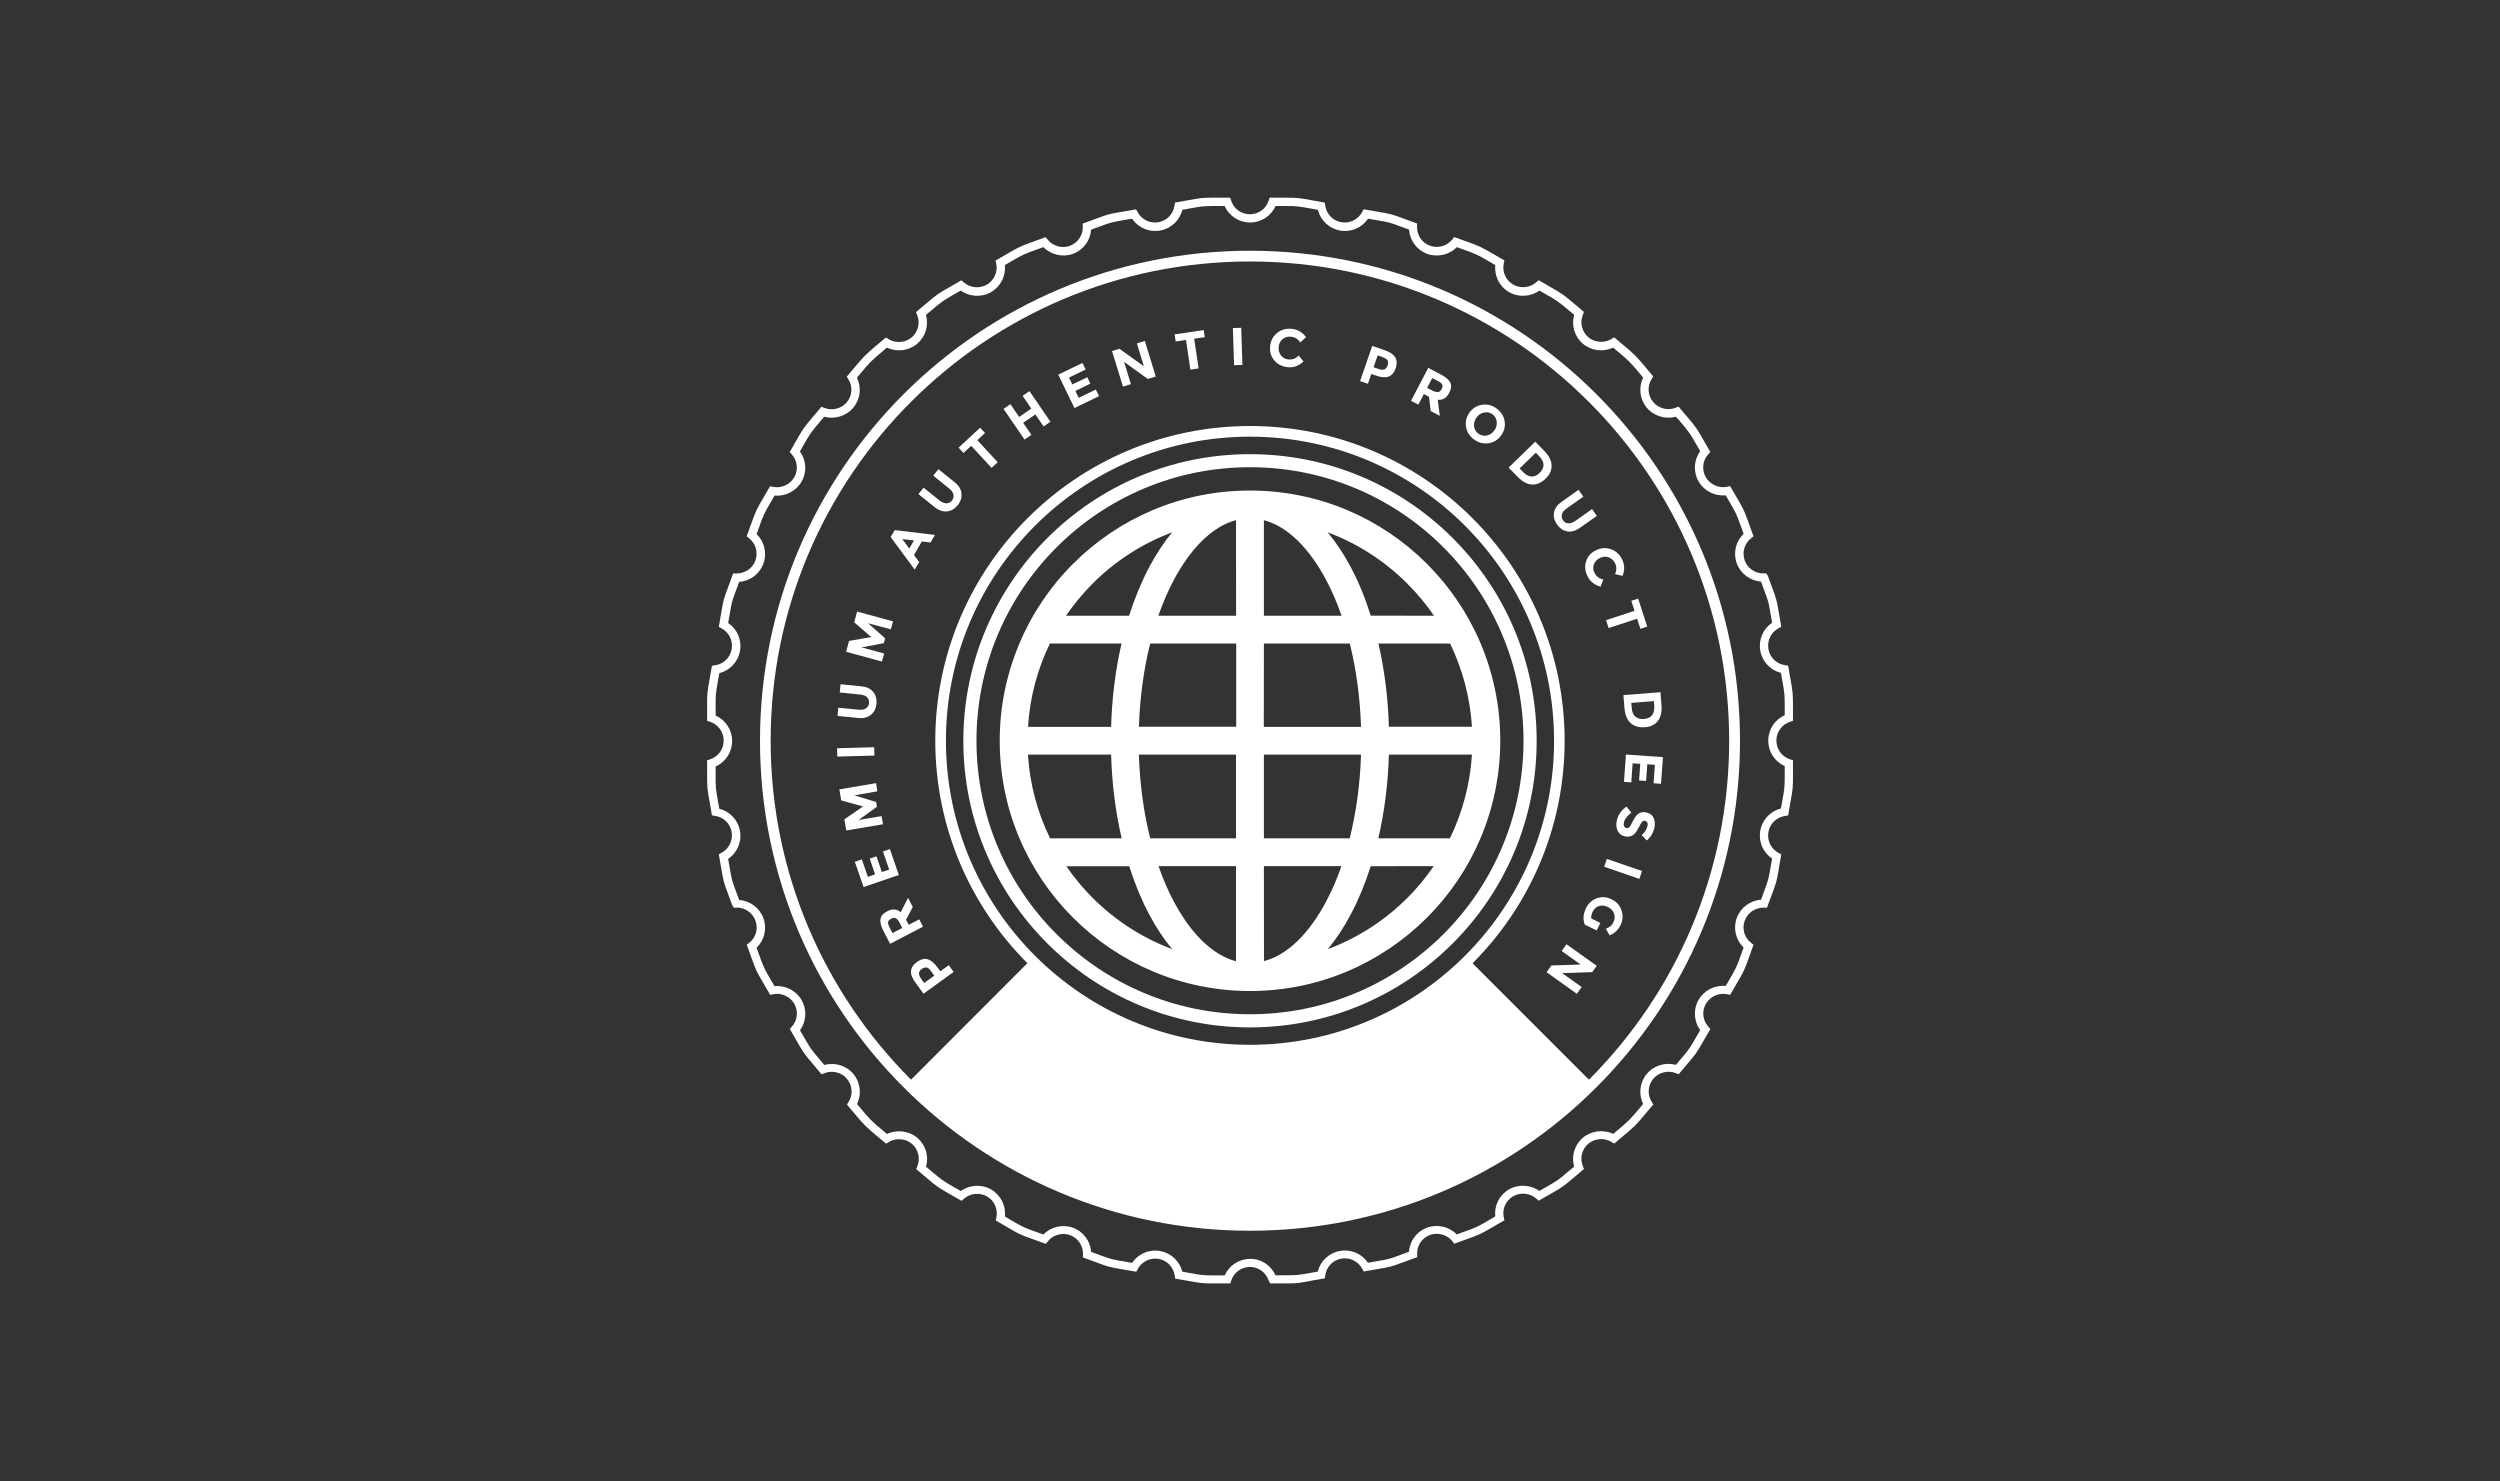 <svg width="270" height="160" viewBox="0 0 270 160" fill="none" xmlns="http://www.w3.org/2000/svg">
<rect x="0" y="0" width="270" height="160" fill="#333333" stroke="none"/>
<path d="M172.42 42.58C162.85 33 149.61 27.08 135 27.08C120.38 27.08 107.15 33 97.58 42.58C88 52.15 82.08 65.39 82.08 80C82.08 94.61 88 107.85 97.58 117.42C107.15 127 120.38 132.92 135 132.92C149.61 132.92 162.85 127 172.42 117.42C182 107.85 187.92 94.61 187.92 80C187.92 65.39 182 52.15 172.42 42.58ZM171.6 116.61C162.24 125.97 149.29 131.77 135 131.77C120.71 131.77 107.76 125.98 98.4 116.61C89.03 107.24 83.23 94.29 83.23 80C83.23 65.71 89.02 52.76 98.39 43.4C107.75 34.03 120.7 28.24 134.99 28.24C149.28 28.24 162.23 34.04 171.59 43.4C180.96 52.77 186.75 65.71 186.75 80C186.75 94.29 180.97 107.24 171.6 116.61ZM135 46.01C125.61 46.01 117.12 49.82 110.97 55.97C104.82 62.12 101.01 70.62 101.01 80C101.01 89.39 104.82 97.88 110.97 104.04C117.12 110.19 125.62 113.99 135 113.99C144.39 113.99 152.88 110.19 159.03 104.04C165.18 97.88 168.98 89.39 168.98 80C168.98 70.62 165.18 62.12 159.03 55.97C152.88 49.82 144.39 46.01 135 46.01ZM158.22 103.22C152.28 109.16 144.07 112.84 135 112.84C125.93 112.84 117.72 109.16 111.78 103.22C105.84 97.28 102.16 89.07 102.16 80C102.16 70.93 105.84 62.72 111.78 56.78C117.72 50.84 125.93 47.16 135 47.16C144.06 47.16 152.28 50.84 158.22 56.78C164.16 62.72 167.84 70.93 167.84 80C167.84 89.07 164.16 97.28 158.22 103.22Z" fill="white"/>
<path d="M135 49.63C126.61 49.63 119.02 53.03 113.52 58.52C108.03 64.02 104.62 71.61 104.62 80C104.62 88.39 108.02 95.98 113.52 101.48C119.02 106.98 126.61 110.38 135 110.38C143.39 110.38 150.98 106.98 156.48 101.48C161.98 95.98 165.38 88.39 165.38 80C165.38 71.62 161.98 64.02 156.48 58.52C150.98 53.02 143.39 49.63 135 49.63ZM113.11 58.11C118.71 52.51 126.45 49.05 135 49.05C143.55 49.05 151.29 52.51 156.89 58.11C162.5 63.71 165.96 71.45 165.96 80C165.96 88.55 162.5 96.29 156.89 101.89C151.29 107.49 143.55 110.96 135 110.96C126.45 110.96 118.71 107.49 113.11 101.89C107.5 96.29 104.04 88.55 104.04 80C104.05 71.45 107.51 63.71 113.11 58.11Z" fill="white"/>
<path fill-rule="evenodd" clip-rule="evenodd" d="M97.99 117.01C107.46 126.48 120.55 132.34 135 132.34C149.45 132.34 162.54 126.48 172.01 117.01L158.62 103.62C152.57 109.67 144.22 113.4 134.99 113.4C125.76 113.4 117.41 109.66 111.36 103.62L97.99 117.01Z" fill="white"/>
<path d="M115.92 115.14C116.6 115.51 116.73 116.12 116.34 116.83L116.26 116.97L115.6 116.61L115.7 116.43C115.87 116.11 115.81 115.91 115.59 115.79C115.37 115.67 115.17 115.72 114.99 116.04C114.49 116.97 115.77 117.89 115.08 119.17C114.69 119.89 114.11 120.1 113.41 119.72C112.72 119.34 112.58 118.74 112.97 118.02L113.12 117.75L113.78 118.11L113.61 118.43C113.44 118.75 113.52 118.94 113.74 119.06C113.96 119.18 114.17 119.14 114.34 118.82C114.84 117.9 113.56 116.97 114.25 115.69C114.66 114.99 115.24 114.77 115.92 115.14Z" fill="white"/>
<path d="M119.1 116.77L119.84 117.08L117.85 121.78L117.11 121.47L119.1 116.77Z" fill="white"/>
<path d="M122.48 119.53L121.41 123.07L120.72 122.86L122.19 117.97L123.15 118.26L123.06 121.42L123.95 118.49L124.63 118.7L123.16 123.59L122.37 123.35L122.48 119.53Z" fill="white"/>
<path d="M128.78 122.81L128.66 123.48C128.52 124.28 128.04 124.68 127.26 124.54C126.48 124.4 126.16 123.87 126.3 123.07L126.75 120.45C126.89 119.64 127.37 119.25 128.15 119.39C128.93 119.52 129.25 120.05 129.11 120.86L129.02 121.35L128.27 121.22L128.36 120.68C128.42 120.32 128.29 120.16 128.03 120.11C127.78 120.06 127.6 120.17 127.54 120.54L127.07 123.26C127.01 123.62 127.14 123.78 127.4 123.82C127.65 123.86 127.83 123.76 127.89 123.4L128.02 122.68L128.78 122.81Z" fill="white"/>
<path d="M132.35 122.11L133.45 122.17L133.41 122.9L132.31 122.84L132.22 124.33L133.61 124.41L133.56 125.14L131.38 125.02L131.67 119.92L133.85 120.05L133.81 120.78L132.43 120.7L132.35 122.11Z" fill="white"/>
<path d="M139.94 120.39C140.56 120.31 140.65 119.99 140.73 119.64L141.27 119.56L141.96 124.62L141.17 124.73L140.64 120.87L140.02 120.96L139.94 120.39Z" fill="white"/>
<path d="M147.33 122.14C147.55 122.98 147.28 123.53 146.48 123.73C145.72 123.94 145.2 123.59 145 122.8L144.97 122.67L145.7 122.48L145.75 122.66C145.84 123.01 146.03 123.1 146.28 123.04C146.55 122.97 146.68 122.79 146.55 122.32L146.31 121.42C146.25 121.74 146.05 121.96 145.7 122.05C145.13 122.2 144.74 121.87 144.55 121.15L144.31 120.25C144.1 119.46 144.4 118.9 145.16 118.69C145.92 118.49 146.45 118.83 146.66 119.62L147.33 122.14ZM146.11 120.65L145.87 119.76C145.78 119.41 145.59 119.32 145.34 119.38C145.09 119.45 144.97 119.62 145.06 119.97L145.3 120.86C145.39 121.21 145.58 121.3 145.83 121.24C146.08 121.18 146.2 121 146.11 120.65Z" fill="white"/>
<path d="M152.24 120.38C152.55 121.18 152.36 121.76 151.59 122.06C150.86 122.35 150.31 122.07 150.01 121.31L149.96 121.19L150.67 120.91L150.74 121.08C150.87 121.41 151.07 121.49 151.31 121.39C151.58 121.28 151.67 121.1 151.49 120.65L151.15 119.78C151.13 120.1 150.96 120.34 150.63 120.47C150.08 120.69 149.65 120.41 149.37 119.71L149.02 118.84C148.72 118.08 148.95 117.49 149.68 117.2C150.41 116.91 150.99 117.18 151.28 117.94L152.24 120.38ZM150.85 119.05L150.51 118.2C150.38 117.86 150.18 117.8 149.94 117.89C149.7 117.98 149.6 118.16 149.73 118.51L150.07 119.36C150.2 119.7 150.4 119.77 150.64 119.68C150.88 119.58 150.98 119.39 150.85 119.05Z" fill="white"/>
<path d="M153.78 116.11C154.32 115.81 154.3 115.48 154.25 115.12L154.73 114.86L157.16 119.35L156.46 119.73L154.61 116.31L154.06 116.6L153.78 116.11Z" fill="white"/>
<path d="M98.39 104.88C98.42 104.51 98.63 104.18 99.04 103.89C99.44 103.6 99.82 103.5 100.18 103.6C100.54 103.7 100.89 103.99 101.24 104.47L101.56 104.9L102.47 104.24L102.99 104.97L99.74 107.32L98.9 106.17C98.53 105.68 98.36 105.25 98.39 104.88ZM100.05 104.49C99.89 104.47 99.72 104.53 99.53 104.67C99.34 104.81 99.25 104.96 99.25 105.13C99.25 105.3 99.34 105.5 99.51 105.75L99.81 106.16L100.9 105.37L100.55 104.88C100.39 104.64 100.22 104.51 100.05 104.49Z" fill="white"/>
<path d="M95.81 98.42C96.38 98.12 96.87 98.16 97.27 98.53L98.07 96.97L98.58 97.95L97.85 99.33L98.14 99.88L99.28 99.29L99.69 100.08L96.13 101.93L95.43 100.58C95.14 100.03 95.03 99.58 95.1 99.25C95.15 98.91 95.39 98.64 95.81 98.42ZM96.72 99.16C96.58 99.11 96.42 99.13 96.23 99.23C96.04 99.33 95.93 99.45 95.91 99.59C95.89 99.73 95.95 99.92 96.08 100.18L96.39 100.77L97.45 100.22L97.15 99.64C97.01 99.38 96.86 99.22 96.72 99.16Z" fill="white"/>
<path d="M92.32 93.07L93.08 92.81L93.73 94.7L94.51 94.43L93.93 92.73L94.66 92.48L95.24 94.18L96.03 93.91L95.36 91.96L96.11 91.7L97.07 94.5L93.27 95.8L92.32 93.07Z" fill="white"/>
<path d="M92.27 85.9L94.62 86.61L94.71 87.13L92.72 88.56L95.21 88.14L95.36 89.02L91.4 89.69L91.19 88.49L93.2 87.1L90.85 86.44L90.65 85.25L94.61 84.58L94.76 85.46L92.27 85.9Z" fill="white"/>
<path d="M90.43 81.71L90.4 80.81L94.41 80.7L94.44 81.6L90.43 81.71Z" fill="white"/>
<path d="M93.52 76.5C93.72 76.37 93.83 76.18 93.86 75.93C93.88 75.68 93.81 75.47 93.64 75.3C93.47 75.14 93.23 75.04 92.9 75.01L90.69 74.79L90.78 73.9L93.02 74.12C93.6 74.18 94.03 74.38 94.31 74.73C94.59 75.08 94.71 75.5 94.66 76.01C94.61 76.51 94.42 76.91 94.07 77.19C93.72 77.48 93.27 77.6 92.69 77.54L90.45 77.32L90.54 76.43L92.75 76.65C93.06 76.69 93.32 76.63 93.52 76.5Z" fill="white"/>
<path d="M93.76 67.31L95.59 68.94L95.45 69.46L93.05 69.92L95.49 70.58L95.25 71.45L91.38 70.39L91.7 69.22L94.1 68.8L92.25 67.21L92.57 66.05L96.45 67.11L96.21 67.97L93.76 67.31Z" fill="white"/>
<path d="M100.5 58.59L99.56 58.48L98.71 59.94L99.27 60.7L98.79 61.52L96.19 58L96.63 57.25L100.97 57.77L100.5 58.59ZM97.45 58.22L98.2 59.24L98.71 58.37L97.45 58.22Z" fill="white"/>
<path d="M102.21 54.36C102.45 54.36 102.65 54.26 102.81 54.06C102.97 53.86 103.02 53.65 102.97 53.41C102.92 53.18 102.76 52.96 102.51 52.76L100.79 51.37L101.35 50.67L103.1 52.08C103.56 52.44 103.8 52.85 103.84 53.3C103.88 53.74 103.75 54.17 103.43 54.56C103.12 54.95 102.74 55.18 102.29 55.23C101.84 55.28 101.39 55.13 100.94 54.77L99.19 53.36L99.75 52.67L101.48 54.06C101.73 54.25 101.97 54.35 102.21 54.36Z" fill="white"/>
<path d="M105.55 47.54L107.75 49.92L107.09 50.53L104.89 48.15L104.05 48.92L103.53 48.35L105.85 46.19L106.38 46.76L105.55 47.54Z" fill="white"/>
<path d="M110.44 42.75L111.18 42.24L113.45 45.55L112.71 46.06L111.82 44.76L110.5 45.66L111.39 46.96L110.65 47.47L108.38 44.16L109.12 43.65L110.07 45.03L111.38 44.13L110.44 42.75Z" fill="white"/>
<path d="M116.9 39.2L117.25 39.91L115.45 40.78L115.81 41.52L117.43 40.74L117.76 41.43L116.14 42.22L116.5 42.97L118.35 42.07L118.7 42.78L116.04 44.07L114.29 40.46L116.9 39.2Z" fill="white"/>
<path d="M122.78 37.08L123.64 36.82L124.82 40.66L123.97 40.93L121.4 39.08L122.14 41.49L121.28 41.75L120.1 37.91L120.9 37.67L123.54 39.56L122.78 37.08Z" fill="white"/>
<path d="M128.97 36.58L129.45 39.79L128.56 39.92L128.09 36.71L126.97 36.88L126.86 36.11L130 35.65L130.11 36.42L128.97 36.58Z" fill="white"/>
<path d="M133.15 35.43L134.05 35.4L134.18 39.41L133.28 39.44L133.15 35.43Z" fill="white"/>
<path d="M139.14 38.82C139.58 38.86 139.96 38.72 140.26 38.4L140.78 39.04C140.27 39.51 139.72 39.72 139.1 39.66C138.48 39.6 138 39.36 137.63 38.93C137.27 38.5 137.11 37.99 137.17 37.4C137.23 36.81 137.48 36.33 137.92 35.97C138.36 35.61 138.88 35.46 139.47 35.51C140.13 35.57 140.65 35.87 141.05 36.41L140.43 36.99C140.18 36.61 139.85 36.41 139.43 36.36C139.1 36.33 138.8 36.41 138.54 36.61C138.28 36.81 138.13 37.09 138.1 37.46C138.06 37.83 138.15 38.14 138.35 38.39C138.56 38.66 138.82 38.79 139.14 38.82Z" fill="white"/>
<path d="M150.69 38.6C150.88 38.92 150.89 39.31 150.73 39.78C150.57 40.25 150.31 40.54 149.97 40.67C149.62 40.8 149.17 40.76 148.6 40.56L148.1 40.39L147.74 41.45L146.89 41.16L148.2 37.36L149.54 37.82C150.12 38.02 150.5 38.28 150.69 38.6ZM149.55 39.88C149.69 39.8 149.8 39.65 149.87 39.44C149.95 39.22 149.93 39.04 149.84 38.9C149.74 38.76 149.55 38.65 149.27 38.55L148.79 38.38L148.35 39.66L148.92 39.86C149.2 39.95 149.41 39.96 149.55 39.88Z" fill="white"/>
<path d="M156.52 42.42C156.22 42.99 155.8 43.24 155.27 43.17L155.5 44.91L154.52 44.4L154.33 42.85L153.78 42.56L153.18 43.7L152.39 43.29L154.25 39.73L155.6 40.44C156.15 40.73 156.5 41.03 156.64 41.34C156.78 41.64 156.74 42 156.52 42.42ZM155.34 42.34C155.48 42.31 155.61 42.19 155.7 42C155.8 41.81 155.82 41.65 155.76 41.53C155.7 41.4 155.54 41.28 155.28 41.14L154.68 40.83L154.13 41.89L154.71 42.19C154.99 42.32 155.2 42.37 155.34 42.34Z" fill="white"/>
<path d="M160.74 47.87C160.18 47.95 159.66 47.81 159.18 47.45C158.7 47.1 158.42 46.64 158.33 46.08C158.24 45.52 158.38 45 158.72 44.53C159.07 44.06 159.53 43.79 160.09 43.71C160.65 43.63 161.17 43.77 161.65 44.13C162.12 44.49 162.41 44.94 162.5 45.5C162.59 46.06 162.46 46.57 162.1 47.05C161.76 47.52 161.31 47.79 160.74 47.87ZM161.38 46.5C161.59 46.22 161.68 45.9 161.65 45.56C161.62 45.22 161.46 44.95 161.2 44.75C160.93 44.55 160.63 44.48 160.29 44.55C159.95 44.62 159.68 44.79 159.47 45.08C159.26 45.37 159.17 45.68 159.2 46.02C159.23 46.36 159.39 46.63 159.66 46.83C159.93 47.03 160.23 47.1 160.56 47.04C160.89 46.97 161.17 46.79 161.38 46.5Z" fill="white"/>
<path d="M167.57 50.27C167.59 50.79 167.37 51.27 166.92 51.7C166.47 52.13 165.99 52.35 165.47 52.33C164.95 52.31 164.42 52.03 163.89 51.48L162.93 50.5L165.81 47.7L166.8 48.72C167.3 49.24 167.56 49.75 167.57 50.27ZM165.4 51.46C165.7 51.48 166 51.35 166.28 51.07C166.56 50.79 166.7 50.5 166.7 50.2C166.7 49.9 166.54 49.58 166.22 49.25L165.87 48.89L164.12 50.59L164.52 51C164.81 51.3 165.1 51.45 165.4 51.46Z" fill="white"/>
<path d="M168.69 55.54C168.63 55.77 168.66 55.99 168.81 56.19C168.95 56.4 169.14 56.51 169.38 56.52C169.62 56.53 169.87 56.45 170.13 56.26L171.94 54.98L172.46 55.72L170.62 57.01C170.15 57.34 169.69 57.47 169.25 57.39C168.81 57.31 168.45 57.06 168.16 56.65C167.87 56.24 167.76 55.81 167.83 55.37C167.9 54.92 168.17 54.53 168.65 54.2L170.48 52.9L171 53.64L169.19 54.92C168.92 55.11 168.75 55.31 168.69 55.54Z" fill="white"/>
<path d="M172.2 61.85C172.39 62.25 172.71 62.49 173.15 62.58L172.87 63.36C172.21 63.18 171.74 62.81 171.46 62.25C171.18 61.7 171.13 61.15 171.3 60.62C171.47 60.09 171.82 59.69 172.36 59.43C172.9 59.16 173.43 59.13 173.97 59.31C174.51 59.5 174.91 59.86 175.17 60.38C175.47 60.97 175.49 61.58 175.23 62.2L174.42 62C174.61 61.59 174.61 61.2 174.42 60.82C174.27 60.52 174.04 60.31 173.74 60.19C173.44 60.08 173.12 60.1 172.78 60.27C172.45 60.44 172.23 60.67 172.13 60.98C172.03 61.26 172.05 61.56 172.2 61.85Z" fill="white"/>
<path d="M176.81 66.82L173.73 67.83L173.45 66.98L176.53 65.97L176.18 64.89L176.92 64.65L177.9 67.67L177.16 67.91L176.81 66.82Z" fill="white"/>
<path d="M179.05 77.86C178.73 78.27 178.26 78.5 177.64 78.54C177.02 78.59 176.51 78.44 176.12 78.1C175.73 77.75 175.5 77.2 175.44 76.44L175.33 75.07L179.33 74.76L179.44 76.18C179.5 76.88 179.37 77.45 179.05 77.86ZM176.61 77.39C176.83 77.59 177.14 77.68 177.54 77.65C177.93 77.62 178.23 77.48 178.42 77.25C178.61 77.01 178.69 76.67 178.66 76.22L178.62 75.72L176.18 75.91L176.23 76.48C176.26 76.88 176.39 77.18 176.61 77.39Z" fill="white"/>
<path d="M179.39 84.65L178.59 84.59L178.73 82.6L177.91 82.54L177.78 84.34L177.02 84.29L177.15 82.49L176.32 82.44L176.18 84.5L175.39 84.44L175.6 81.49L179.6 81.77L179.39 84.65Z" fill="white"/>
<path d="M177.91 88.84C177.86 88.74 177.78 88.68 177.66 88.65C177.54 88.63 177.44 88.66 177.35 88.75C177.26 88.84 177.13 89.06 176.96 89.41C176.79 89.76 176.59 90.03 176.36 90.19C176.13 90.35 175.84 90.4 175.49 90.33C175.14 90.25 174.88 90.06 174.72 89.75C174.56 89.44 174.52 89.07 174.61 88.64C174.74 88.02 175.1 87.51 175.66 87.11L176.19 87.77C175.73 88.11 175.46 88.46 175.38 88.83C175.35 88.99 175.36 89.13 175.4 89.23C175.45 89.34 175.54 89.4 175.65 89.43C175.77 89.45 175.87 89.43 175.96 89.34C176.05 89.26 176.16 89.08 176.29 88.8C176.5 88.37 176.71 88.06 176.93 87.89C177.15 87.72 177.44 87.67 177.81 87.75C178.19 87.83 178.44 88.02 178.59 88.33C178.73 88.64 178.76 89 178.68 89.4C178.62 89.66 178.52 89.91 178.38 90.16C178.23 90.4 178.06 90.61 177.85 90.77L177.3 90.19C177.63 89.91 177.84 89.58 177.92 89.22C177.97 89.06 177.96 88.94 177.91 88.84Z" fill="white"/>
<path d="M177.34 94.07L177.05 94.92L173.25 93.61L173.54 92.76L177.34 94.07Z" fill="white"/>
<path d="M172.84 99.68L172.44 100.49L171.16 99.86C170.94 99.31 170.98 98.71 171.29 98.08C171.55 97.55 171.95 97.19 172.47 97.01C173 96.82 173.53 96.86 174.06 97.13C174.6 97.39 174.95 97.79 175.13 98.34C175.3 98.88 175.27 99.41 175.01 99.93C174.76 100.45 174.36 100.81 173.84 101.02L173.44 100.31C173.66 100.22 173.83 100.12 173.95 100.01C174.07 99.9 174.17 99.77 174.25 99.61C174.4 99.3 174.42 98.99 174.32 98.68C174.22 98.37 173.99 98.13 173.66 97.96C173.32 97.79 173 97.76 172.69 97.85C172.39 97.95 172.17 98.14 172.03 98.42C171.89 98.7 171.83 98.96 171.85 99.19L172.84 99.68Z" fill="white"/>
<path d="M170.82 106.6L170.3 107.33L167.03 105L167.55 104.27L170.71 104.17L168.66 102.71L169.18 101.98L172.45 104.31L171.96 104.99L168.71 105.1L170.82 106.6Z" fill="white"/>
<path d="M135 49.31C143.48 49.31 151.15 52.74 156.7 58.3C162.26 63.86 165.69 71.53 165.69 80C165.69 88.48 162.25 96.15 156.7 101.71C151.15 107.26 143.47 110.7 135 110.7C126.52 110.7 118.85 107.26 113.3 101.71C107.74 96.15 104.31 88.48 104.31 80C104.31 71.53 107.75 63.85 113.3 58.3C118.85 52.74 126.52 49.31 135 49.31ZM155.89 59.11C150.54 53.76 143.16 50.46 135 50.46C126.84 50.46 119.46 53.76 114.11 59.11C108.76 64.46 105.46 71.84 105.46 80C105.46 88.16 108.76 95.55 114.11 100.89C119.46 106.24 126.84 109.54 135 109.54C143.16 109.54 150.54 106.23 155.89 100.89C161.24 95.55 164.54 88.16 164.54 80C164.54 71.84 161.24 64.46 155.89 59.11Z" fill="white"/>
<path fill-rule="evenodd" clip-rule="evenodd" d="M158.97 114.21C159.35 113.94 159.88 114.02 160.17 114.42C160.45 114.8 160.36 115.35 159.96 115.63C159.57 115.9 159.01 115.8 158.75 115.4C158.48 115 158.59 114.47 158.97 114.21ZM111.02 114.21C111.41 114.48 111.5 115.01 111.24 115.41C110.98 115.8 110.43 115.91 110.03 115.63C109.62 115.34 109.54 114.8 109.82 114.42C110.11 114.03 110.63 113.94 111.02 114.21Z" fill="white"/>
<path d="M138.95 138.61H137.18L137.02 138.31C136.73 137.43 135.92 136.83 135 136.83C134.07 136.83 133.25 137.43 132.97 138.31L132.87 138.61H131.02C129.84 138.61 129.62 138.57 128.18 138.31L126.92 138.09L126.87 137.77C126.74 136.85 126.05 136.12 125.13 135.96C124.2 135.8 123.3 136.26 122.87 137.07L122.72 137.35L121.22 137.09C119.78 136.84 119.75 136.84 118.37 136.32L116.95 135.8L116.96 135.48C117 134.55 116.43 133.71 115.56 133.39C114.7 133.08 113.7 133.37 113.15 134.09L112.95 134.34L111.74 133.9C110.14 133.33 110.11 133.32 108.66 132.46L107.54 131.81L107.61 131.5C107.8 130.6 107.4 129.67 106.59 129.21C105.8 128.76 104.76 128.87 104.09 129.48L103.85 129.69L102.73 129.05C101.26 128.21 101.23 128.19 99.94 127.1L98.95 126.26L99.07 125.96C99.42 125.1 99.18 124.12 98.47 123.52C97.78 122.94 96.73 122.87 95.97 123.35L95.7 123.52L95.01 122.94C93.41 121.6 93.38 121.57 92.03 119.96L91.47 119.29L91.64 119.02C92.14 118.23 92.07 117.23 91.47 116.51C90.89 115.81 89.87 115.56 89.03 115.91L88.73 116.03L87.89 115.03C86.8 113.75 86.79 113.72 85.94 112.24L85.3 111.13L85.51 110.89C86.14 110.2 86.24 109.2 85.78 108.4C85.32 107.61 84.37 107.19 83.49 107.38L83.18 107.45L82.53 106.33C81.68 104.87 81.66 104.84 81.09 103.25L80.65 102.03L80.9 101.84C81.64 101.27 81.91 100.3 81.59 99.43C81.28 98.59 80.48 98.02 79.58 98.02L79.26 98.04L79.07 97.74L78.66 96.62C78.15 95.24 78.14 95.21 77.89 93.76L77.63 92.26L77.91 92.11C78.73 91.68 79.17 90.77 79.02 89.85C78.86 88.93 78.13 88.24 77.21 88.11L76.89 88.06L76.67 86.8C76.37 85.13 76.37 85.1 76.37 83.41V82.11L76.68 82.01C77.56 81.73 78.16 80.92 78.16 79.98C78.16 79.05 77.56 78.24 76.68 77.95L76.37 77.85V76.55C76.36 74.86 76.37 74.83 76.67 73.16L76.89 71.9L77.21 71.85C78.13 71.73 78.86 71.03 79.02 70.11C79.18 69.2 78.74 68.29 77.91 67.85L77.63 67.7L77.89 66.2C78.14 64.75 78.14 64.73 78.66 63.35L79.18 61.93L79.5 61.94C80.47 61.94 81.28 61.38 81.58 60.54C81.9 59.66 81.62 58.69 80.89 58.12L80.64 57.92L81.08 56.71C81.65 55.12 81.67 55.09 82.52 53.63L83.17 52.51L83.48 52.58C84.37 52.77 85.32 52.34 85.77 51.56C86.24 50.76 86.13 49.75 85.5 49.06L85.29 48.82L85.93 47.7C86.77 46.23 86.79 46.21 87.88 44.92L88.72 43.93L89.02 44.05C89.86 44.39 90.87 44.14 91.45 43.45C92.05 42.74 92.12 41.73 91.62 40.95L91.45 40.68L92.03 39.99C93.37 38.4 93.4 38.36 95 37.02L95.68 36.45L95.95 36.62C96.71 37.1 97.76 37.03 98.45 36.45C99.16 35.85 99.4 34.87 99.05 34.01L98.93 33.71L99.92 32.87C101.21 31.78 101.23 31.76 102.71 30.92L103.83 30.27L104.07 30.48C104.74 31.09 105.78 31.2 106.57 30.75C107.37 30.28 107.79 29.36 107.59 28.45L107.52 28.14L108.64 27.49C110.1 26.64 110.13 26.63 111.72 26.05L112.93 25.61L113.13 25.86C113.68 26.57 114.68 26.87 115.54 26.55C116.41 26.23 116.98 25.4 116.94 24.47L116.93 24.15L118.35 23.63C119.73 23.12 119.75 23.11 121.21 22.87L122.7 22.61L122.85 22.89C123.28 23.7 124.17 24.16 125.11 24C126.03 23.84 126.72 23.11 126.85 22.19L126.9 21.88L128.18 21.65C129.61 21.39 129.83 21.35 131.02 21.35H132.86L132.96 21.66C133.24 22.55 134.06 23.14 134.99 23.14C135.92 23.14 136.74 22.55 137.02 21.66L137.12 21.35H138.96C140.14 21.35 140.36 21.39 141.8 21.65L143.07 21.88L143.12 22.19C143.25 23.11 143.94 23.84 144.86 24C145.79 24.16 146.69 23.7 147.12 22.89L147.27 22.6L148.77 22.86C150.22 23.11 150.25 23.11 151.63 23.62L153.05 24.14L153.04 24.46C153.01 25.39 153.57 26.23 154.44 26.54C155.3 26.86 156.3 26.56 156.86 25.85L157.05 25.6L158.27 26.04C159.86 26.61 159.89 26.63 161.36 27.48L162.48 28.13L162.41 28.44C162.21 29.35 162.62 30.27 163.43 30.74C164.22 31.19 165.26 31.08 165.93 30.47L166.17 30.26L167.29 30.91C168.76 31.75 168.79 31.77 170.08 32.86L171.07 33.69L170.95 33.99C170.6 34.85 170.84 35.83 171.55 36.43C172.24 37.01 173.3 37.08 174.06 36.6L174.33 36.43L175.02 37.01C176.62 38.35 176.65 38.38 177.99 39.99L178.55 40.66L178.38 40.93C177.88 41.71 177.95 42.72 178.55 43.43C179.13 44.12 180.15 44.38 180.98 44.03L181.28 43.91L182.12 44.9C183.21 46.19 183.23 46.22 184.07 47.69L184.71 48.81L184.5 49.05C183.87 49.74 183.77 50.74 184.23 51.55C184.69 52.33 185.64 52.76 186.53 52.57L186.85 52.5L187.5 53.61C188.35 55.08 188.37 55.1 188.94 56.7L189.38 57.92L189.13 58.12C188.39 58.69 188.12 59.66 188.43 60.53C188.73 61.37 189.54 61.93 190.43 61.93L190.75 61.92L190.94 62.22L191.35 63.34C191.86 64.72 191.87 64.74 192.12 66.19L192.38 67.69L192.1 67.84C191.28 68.27 190.83 69.18 190.99 70.1C191.15 71.02 191.88 71.72 192.8 71.84L193.12 71.89L193.34 73.17C193.64 74.83 193.64 74.87 193.64 76.57V77.85L193.33 77.95C192.45 78.24 191.85 79.05 191.85 79.98C191.85 80.91 192.45 81.73 193.33 82.01L193.64 82.11V83.4C193.65 85.1 193.64 85.13 193.34 86.79L193.12 88.07L192.8 88.12C191.88 88.25 191.15 88.94 190.99 89.86C190.83 90.78 191.27 91.68 192.09 92.12L192.38 92.27L192.12 93.77C191.88 95.22 191.87 95.24 191.35 96.63L190.83 98.04L190.51 98.02C189.54 98.02 188.73 98.59 188.43 99.43C188.11 100.3 188.39 101.27 189.13 101.84L189.38 102.03L188.94 103.25C188.37 104.84 188.36 104.87 187.5 106.33L186.85 107.45L186.54 107.38C185.66 107.19 184.7 107.61 184.24 108.4C183.78 109.2 183.88 110.21 184.51 110.89L184.72 111.13L184.08 112.24C183.24 113.71 183.22 113.74 182.13 115.03L181.29 116.02L180.99 115.9C180.15 115.56 179.14 115.81 178.56 116.5C177.96 117.21 177.89 118.22 178.39 119.01L178.56 119.28L177.99 119.95C176.65 121.56 176.62 121.59 175.02 122.93L174.33 123.51L174.06 123.34C173.3 122.86 172.25 122.93 171.55 123.51C170.84 124.11 170.6 125.09 170.95 125.95L171.07 126.25L170.08 127.09C168.79 128.18 168.77 128.2 167.29 129.04L166.17 129.68L165.93 129.46C165.26 128.85 164.22 128.74 163.43 129.19C162.63 129.65 162.21 130.58 162.41 131.48L162.48 131.79L161.36 132.44C159.9 133.29 159.87 133.31 158.27 133.88L157.06 134.32L156.87 134.07C156.32 133.36 155.31 133.06 154.45 133.37C153.58 133.69 153.01 134.52 153.05 135.45L153.06 135.77L151.64 136.29C150.26 136.8 150.23 136.81 148.78 137.06L147.28 137.32L147.13 137.04C146.7 136.23 145.8 135.77 144.87 135.93C143.95 136.09 143.25 136.82 143.13 137.74L143.08 138.06L141.81 138.28C140.34 138.57 140.15 138.61 138.95 138.61ZM137.75 137.73H138.95C140.07 137.73 140.22 137.71 141.66 137.45L142.32 137.33C142.6 136.19 143.53 135.31 144.72 135.1C145.92 134.89 147.09 135.41 147.74 136.38L148.63 136.22C150.01 135.99 150.01 135.99 151.33 135.5L152.17 135.19C152.25 134.01 153.01 132.99 154.14 132.58C155.24 132.18 156.52 132.48 157.33 133.32L157.96 133.09C159.5 132.54 159.5 132.54 160.9 131.72L161.49 131.37C161.36 130.2 161.93 129.06 162.98 128.45C163.99 127.87 165.32 127.95 166.25 128.62L166.83 128.29C168.25 127.48 168.25 127.48 169.49 126.43L170.01 125.99C169.68 124.86 170.05 123.63 170.97 122.86C171.87 122.11 173.18 121.96 174.22 122.46L174.43 122.29C175.99 120.98 175.99 120.98 177.3 119.42L177.46 119.22C176.94 118.16 177.09 116.89 177.86 115.97C178.61 115.07 179.88 114.69 180.99 115.01L181.43 114.49C182.48 113.25 182.48 113.25 183.29 111.83L183.62 111.25C182.93 110.29 182.85 109.02 183.45 107.98C184.04 106.96 185.19 106.36 186.37 106.49L186.71 105.91C187.53 104.5 187.53 104.5 188.08 102.97L188.31 102.33C187.46 101.51 187.16 100.27 187.57 99.14C187.98 98.02 189.01 97.25 190.19 97.17L190.5 96.33C190.99 95.01 190.99 95.01 191.23 93.63L191.39 92.73C190.41 92.07 189.9 90.9 190.11 89.71C190.32 88.53 191.2 87.6 192.34 87.32L192.46 86.65C192.75 85.05 192.75 85.05 192.75 83.41V82.74C191.67 82.26 190.97 81.19 190.97 79.99C190.97 78.79 191.68 77.72 192.75 77.24V76.58C192.75 74.94 192.75 74.94 192.46 73.34L192.34 72.67C191.2 72.38 190.32 71.46 190.11 70.27C189.9 69.09 190.41 67.92 191.39 67.25L191.23 66.36C191 64.98 191 64.98 190.5 63.66L190.19 62.81C189.02 62.73 187.98 61.96 187.57 60.84C187.16 59.71 187.46 58.47 188.31 57.65L188.08 57.01C187.53 55.48 187.53 55.48 186.71 54.07L186.37 53.49C185.21 53.61 184.04 53.02 183.45 52C182.85 50.96 182.93 49.68 183.62 48.73L183.29 48.15C182.48 46.74 182.48 46.74 181.43 45.49L180.99 45C179.88 45.32 178.61 44.94 177.86 44.04C177.09 43.12 176.94 41.85 177.46 40.79L177.3 40.59C175.99 39.02 175.99 39.02 174.43 37.72L174.22 37.54C173.19 38.05 171.87 37.89 170.97 37.14C170.05 36.37 169.69 35.14 170.01 34L169.49 33.57C168.24 32.52 168.24 32.52 166.83 31.71L166.25 31.38C165.32 32.06 163.99 32.14 162.98 31.55C161.94 30.95 161.37 29.81 161.49 28.63L160.91 28.29C159.5 27.47 159.5 27.47 157.97 26.92L157.34 26.69C156.54 27.52 155.25 27.82 154.15 27.42C153.02 27.01 152.26 25.98 152.18 24.8L151.34 24.49C150.02 24 150.02 24 148.64 23.77L147.75 23.62C147.1 24.58 145.94 25.11 144.73 24.9C143.55 24.69 142.62 23.81 142.33 22.66L141.67 22.54C140.24 22.29 140.09 22.25 138.98 22.25H137.76C137.28 23.33 136.22 24.03 135.01 24.03C133.81 24.03 132.74 23.33 132.26 22.25H131.04C129.93 22.25 129.78 22.28 128.36 22.54L127.69 22.66C127.41 23.81 126.47 24.69 125.29 24.9C124.08 25.11 122.92 24.59 122.27 23.62L121.38 23.77C120 24.01 120 24.01 118.69 24.49L117.84 24.8C117.76 25.98 117 27.01 115.87 27.42C114.77 27.82 113.49 27.51 112.68 26.69L112.05 26.92C110.52 27.47 110.52 27.47 109.11 28.29L108.52 28.63C108.65 29.8 108.07 30.95 107.03 31.55C106.01 32.14 104.69 32.06 103.76 31.38L103.18 31.71C101.77 32.52 101.77 32.52 100.53 33.57L100 34.01C100.33 35.15 99.96 36.37 99.04 37.14C98.15 37.89 96.83 38.05 95.79 37.54L95.59 37.71C94.03 39.02 94.03 39.02 92.73 40.57L92.55 40.79C93.07 41.85 92.92 43.11 92.15 44.04C91.39 44.94 90.13 45.32 89.02 45L88.58 45.52C87.53 46.76 87.53 46.76 86.72 48.18L86.39 48.76C87.09 49.71 87.17 50.99 86.56 52.03C85.98 53.04 84.81 53.64 83.65 53.52L83.31 54.11C82.49 55.52 82.49 55.52 81.94 57.05L81.71 57.68C82.56 58.5 82.86 59.74 82.45 60.87C82.04 61.99 81.01 62.76 79.83 62.84L79.52 63.69C79.03 65 79.03 65 78.8 66.39L78.64 67.28C79.62 67.94 80.13 69.11 79.92 70.3C79.71 71.48 78.83 72.41 77.69 72.7L77.57 73.36C77.28 74.97 77.28 74.97 77.29 76.59V77.28C78.37 77.76 79.07 78.83 79.07 80.03C79.07 81.23 78.36 82.3 77.29 82.78V83.46C77.28 85.08 77.28 85.08 77.57 86.69L77.69 87.35C78.83 87.63 79.71 88.56 79.92 89.74C80.13 90.92 79.62 92.1 78.64 92.76L78.8 93.66C79.03 95.03 79.03 95.03 79.52 96.36L79.83 97.2C81 97.28 82.04 98.05 82.45 99.17C82.86 100.3 82.56 101.54 81.71 102.36L81.94 102.99C82.49 104.52 82.49 104.52 83.31 105.93L83.65 106.51C84.83 106.39 85.98 106.98 86.57 108C87.17 109.04 87.09 110.32 86.4 111.27L86.73 111.84C87.54 113.26 87.54 113.26 88.59 114.5L89.03 115.02C90.15 114.7 91.41 115.08 92.16 115.98C92.93 116.9 93.08 118.17 92.56 119.23L92.72 119.43C94.03 120.99 94.03 120.99 95.59 122.3L95.8 122.47C96.83 121.97 98.15 122.12 99.05 122.87C99.97 123.64 100.34 124.87 100.01 126L100.53 126.44C101.78 127.49 101.78 127.49 103.19 128.3L103.77 128.63C104.7 127.95 106.03 127.87 107.04 128.46C108.08 129.06 108.65 130.21 108.53 131.38L109.11 131.73C110.52 132.55 110.52 132.55 112.05 133.1L112.68 133.33C113.48 132.5 114.77 132.19 115.87 132.59C117 133 117.76 134.03 117.84 135.2L118.68 135.51C120 136 120 136 121.38 136.23L122.27 136.39C122.92 135.42 124.08 134.89 125.29 135.11C126.47 135.32 127.4 136.2 127.69 137.34L128.35 137.46C129.79 137.72 129.93 137.74 131.04 137.74H132.27C132.75 136.66 133.81 135.96 135.02 135.96C136.2 135.94 137.27 136.65 137.75 137.73Z" fill="white"/>
<path fill-rule="evenodd" clip-rule="evenodd" d="M133.5 78.49H123C123.11 75.28 123.53 72.25 124.22 69.5H133.51V78.49H133.5ZM133.49 90.54H124.22C123.53 87.78 123.1 84.73 123 81.5H133.49V90.54ZM133.49 103.82C130.93 103.14 128.59 100.8 126.76 97.34C126.14 96.19 125.6 94.91 125.12 93.54H133.49V103.82ZM136.5 93.54H144.88C144.4 94.91 143.85 96.18 143.24 97.33C141.41 100.79 139.06 103.14 136.51 103.8L136.5 93.54ZM136.5 81.5H146.99C146.89 84.72 146.46 87.77 145.77 90.54H136.5V81.5ZM136.5 69.5H145.78C146.46 72.25 146.89 75.29 146.99 78.5H136.49L136.5 69.5ZM136.5 66.5V56.18C139.06 56.85 141.4 59.2 143.23 62.65C143.85 63.82 144.41 65.11 144.89 66.5H136.5ZM115.89 60.89C110.81 65.98 107.97 72.81 107.97 80C107.97 87.46 110.99 94.22 115.89 99.11C120.78 104 127.54 107.02 135 107.03C142.46 107.03 149.21 104 154.11 99.11C159 94.22 162.02 87.47 162.03 80C162.03 72.54 159 65.78 154.11 60.89C149.22 56 142.47 52.98 135 52.98C127.53 52.97 120.78 56 115.89 60.89ZM154.87 66.5C154.02 65.25 153.05 64.09 151.98 63.02C149.57 60.61 146.65 58.71 143.39 57.49C144.3 58.58 145.13 59.84 145.88 61.25C146.72 62.82 147.44 64.58 148.04 66.49L154.87 66.5ZM158.97 78.49H150C149.91 75.32 149.51 72.28 148.87 69.5H156.61C157.94 72.25 158.77 75.29 158.97 78.49ZM156.59 90.54H148.86C149.51 87.74 149.91 84.69 150 81.5H158.97C158.77 84.73 157.93 87.78 156.59 90.54ZM143.4 102.51C146.65 101.29 149.57 99.4 151.99 96.98C153.04 95.93 154 94.78 154.84 93.54L148.04 93.55C147.44 95.44 146.71 97.19 145.89 98.74C145.14 100.16 144.31 101.42 143.4 102.51ZM115.16 93.55C116.01 94.78 116.96 95.93 118.01 96.98C120.43 99.39 123.34 101.29 126.6 102.51C125.69 101.42 124.85 100.16 124.11 98.75C123.28 97.19 122.56 95.45 121.96 93.56H115.16V93.55ZM111.02 81.5H120C120.09 84.69 120.49 87.74 121.14 90.54H113.41C112.06 87.79 111.22 84.73 111.02 81.5ZM113.39 69.5H121.13C120.48 72.29 120.09 75.32 120 78.5H111.03C111.22 75.29 112.05 72.25 113.39 69.5ZM126.6 57.49C125.69 58.58 124.86 59.85 124.11 61.26C123.28 62.83 122.55 64.59 121.94 66.5H115.13C115.98 65.25 116.95 64.09 118.01 63.02C120.43 60.6 123.35 58.7 126.6 57.49ZM133.49 56.17L133.5 66.5H125.1C125.59 65.11 126.14 63.83 126.76 62.66C128.6 59.2 130.94 56.85 133.49 56.17Z" fill="white"/>
</svg>
